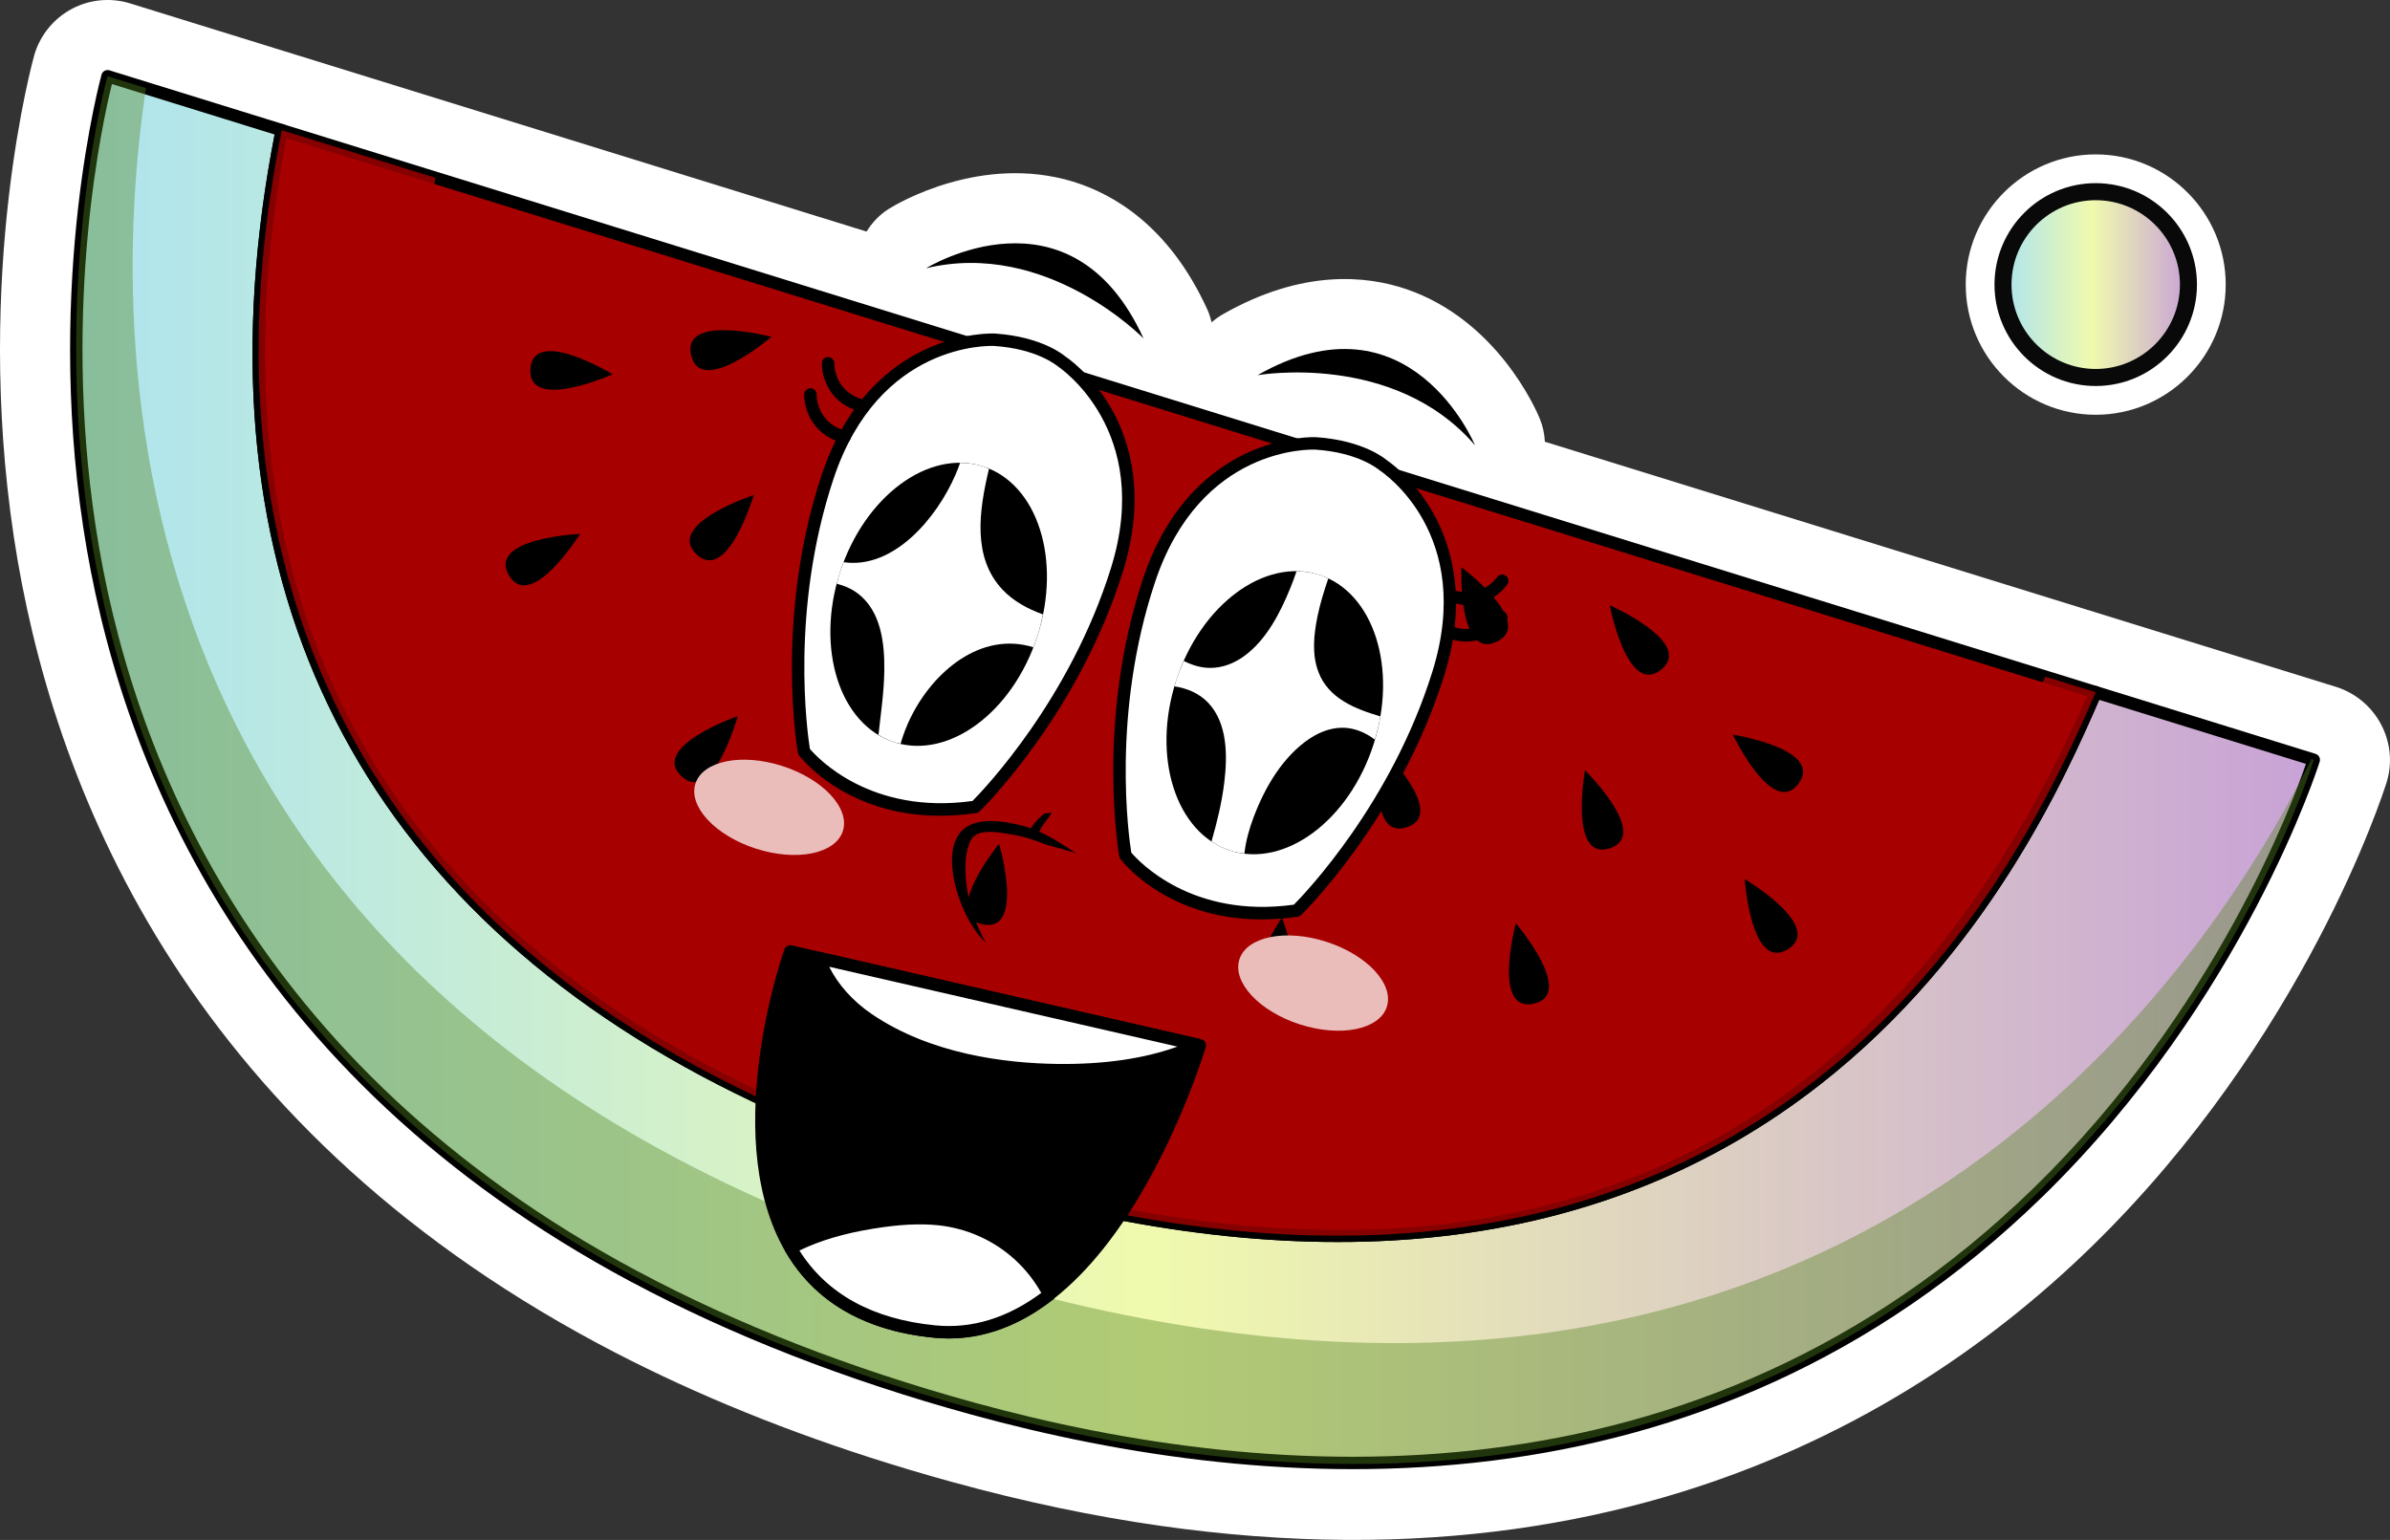 <?xml version="1.0" encoding="UTF-8"?> <svg xmlns="http://www.w3.org/2000/svg" xmlns:xlink="http://www.w3.org/1999/xlink" viewBox="0 0 1638.35 1055.71"><rect x="0" y="0" width="1638.35" height="1055.71" fill="#333333" stroke="none"/> <defs> <style> .cls-1 { fill: #fff; } .cls-2 { fill: #090909; } .cls-3 { mix-blend-mode: screen; } .cls-3, .cls-4, .cls-5 { fill: #a60000; } .cls-6 { isolation: isolate; } .cls-7 { fill: url(#_Безымянный_градиент_2); } .cls-5 { opacity: .8; } .cls-5, .cls-8 { mix-blend-mode: multiply; } .cls-9 { fill: url(#_Безымянный_градиент_2-2); } .cls-8 { fill: #54851f; opacity: .4; } .cls-10 { fill: #eabdba; } </style> <linearGradient id="_Безымянный_градиент_2" data-name="Безымянный градиент 2" x1="52.21" y1="527.95" x2="1586.1" y2="527.95" gradientUnits="userSpaceOnUse"> <stop offset="0" stop-color="#ade4ef"></stop> <stop offset=".48" stop-color="#f0faae"></stop> <stop offset="1" stop-color="#c8a2d7"></stop> </linearGradient> <linearGradient id="_Безымянный_градиент_2-2" data-name="Безымянный градиент 2" x1="1373.04" y1="195.09" x2="1500.19" y2="195.09" xlink:href="#_Безымянный_градиент_2"></linearGradient> </defs> <g class="cls-6"> <g id="_Слой_2" data-name="Слой 2"> <g id="PATTERN"> <g> <path class="cls-1" d="m409.93,921.07c.17.1.35.19.53.28,56.11,29.99,118.31,56.03,185.48,77.7,18.62,6,37.63,11.68,56.99,17,396.33,109.03,643.13-27.35,780.39-160.96,146.5-142.6,200.45-311.52,202.78-318.98,8.26-27.14-6.99-56.27-34.45-65.13-.03-.01-.06-.02-.09-.03l-542.54-168.11c-.27-5.36-1.38-10.74-3.54-15.94-2.83-6.84-29.49-67.46-91.4-88.67-27.3-9.28-71.18-13.91-125.84,17.24-2.8,1.6-5.33,3.48-7.68,5.53-.71-3.04-1.67-6.05-3.01-8.98-26.15-57.21-64.33-78.99-92.04-87.52-62.64-18.97-119.7,14.65-126,18.54-6.54,4.05-11.65,9.53-15.46,15.72L89.41,2.39c-13.42-4.23-28.22-2.79-40.32,3.78-12.42,6.63-21.76,18.2-25.62,31.7-.41,1.46-41.56,148.05-13.94,330.48,25.44,168.05,115.59,400.3,400.4,552.72Z"></path> <g> <g> <g> <g> <path class="cls-7" d="m1586.1,520.89l-149.49-46.32c-48.26,111.22-215.1,485.79-749.18,338.88C99.73,651.79,168.54,213.32,193.15,89.27l-119.43-37.02S-121.9,748.7,666.8,965.65c721.09,198.35,919.3-444.77,919.3-444.77Z"></path> <path d="m433.1,879h-.03C165.41,735.96,80.83,518.42,57.01,361.16c-25.77-170.27,12.22-308.66,12.62-310.04.32-1.12,1.06-2.04,2.07-2.58,1.02-.55,2.19-.68,3.28-.34l119.44,37.01c2.11.68,3.32,2.76,2.91,4.88-57.1,287.73,42.36,509.07,287.6,640.09,59.25,31.66,127.76,58.29,203.64,79.16,354.59,97.54,604.96-15.66,744.16-336.47.86-1.99,3.08-3.01,5.16-2.37l149.48,46.32c2.17.69,3.49,3.06,2.8,5.3-.51,1.63-51.49,163.39-190.33,298.55-232.36,226.18-527.48,205.92-734.16,149.06-85.81-23.6-164.07-54.14-232.57-90.75ZM76.73,57.63c-6.07,24.34-34.34,150.59-11.26,302.56,23.57,155.25,107.17,369.99,371.61,511.3h.03c67.95,36.32,145.62,66.62,230.82,90.07,204.53,56.26,496.51,76.44,725.97-146.94,125.15-121.84,178.05-265.25,186.82-290.95l-141.71-43.89c-23.76,54.68-77.71,175.24-192.19,264.4-143.27,111.58-331.85,136.28-560.5,73.38-76.5-21.03-145.61-47.9-205.4-79.85C233.1,605.28,131.95,382.15,188.25,92.2l-111.52-34.57Z"></path> </g> <path class="cls-8" d="m1586.1,520.89l-1.58-.5c-78.27,156.98-324.91,517.15-890.82,362.71C65.66,711.72,72.88,239.74,100.08,60.41l-26.36-8.16S-121.9,748.7,666.8,965.65c721.09,198.35,919.3-444.77,919.3-444.77Z"></path> <g> <path class="cls-4" d="m687.44,813.45c534.08,146.91,700.92-227.65,749.18-338.88L193.15,89.27c-24.61,124.05-93.43,562.51,494.28,724.18Z"></path> <path d="m480.95,737.72l-.04-.02C232.05,604.68,131.1,380.18,188.98,88.45c.24-1.19.95-2.2,2-2.84,1.04-.61,2.29-.75,3.43-.39l1243.47,385.3c1.17.35,2.1,1.19,2.6,2.28.51,1.11.53,2.35.03,3.48-22.95,52.91-76.7,176.77-193.69,267.9-143.27,111.58-331.85,136.28-560.5,73.38-76.5-21.03-145.61-47.9-205.36-79.83ZM196.42,94.72c-55.11,285.44,44.59,505.12,288.5,635.47l.04.02c59.2,31.64,127.7,58.26,203.6,79.14,352.97,97.1,602.69-14.65,742.27-332.12L196.42,94.72Z"></path> </g> <path class="cls-5" d="m1436.62,474.57l-34.56-10.7c-53.26,117.53-211.64,404.55-658.84,281.55C249.79,609.69,275.47,255.11,298.46,121.88l-105.3-32.61c-24.61,124.05-93.43,562.51,494.28,724.18,534.08,146.91,700.92-227.65,749.18-338.88Z"></path> </g> <path class="cls-3" d="m327.43,145.65l1044.71,323.25S857.32,398.43,327.43,145.65Z"></path> <g> <path d="m528.79,230.95s-61.67-16.4-55.04,12.55c6.66,28.94,55.04-12.55,55.04-12.55Z"></path> <path d="m657.92,272.87s-60.67,19.81-39.34,40.48c21.33,20.66,39.34-40.48,39.34-40.48Z"></path> <path d="m516.69,339.39s-60.68,19.82-39.35,40.47c21.35,20.66,39.35-40.47,39.35-40.47Z"></path> <path d="m653.15,417.46s-53.76,34.44-27.89,49.07c25.84,14.63,27.89-49.07,27.89-49.07Z"></path> <path d="m505.71,490.94s-60.31,20.91-38.59,41.19c21.71,20.27,38.59-41.19,38.59-41.19Z"></path> <path d="m878.74,629s-35.72,52.94-6.19,56.11c29.54,3.18,6.19-56.11,6.19-56.11Z"></path> <path d="m684.89,578.39s-40.32,49.5-11.19,55.34c29.12,5.82,11.19-55.34,11.19-55.34Z"></path> <path d="m397.66,366.02s-63.77,2.73-48.78,28.39c14.98,25.65,48.78-28.39,48.78-28.39Z"></path> <path d="m1039.13,632.96s-16.58,61.67,12.38,55.09c28.96-6.6-12.38-55.09-12.38-55.09Z"></path> <path d="m1196.03,602.68s4.29,63.71,29.56,48.07c25.26-15.62-29.56-48.07-29.56-48.07Z"></path> <path d="m768.98,315.61s-43.12,47.08-14.39,54.58c28.72,7.5,14.39-54.58,14.39-54.58Z"></path> <path d="m881.53,353.38s-21,60.29,8.35,55.83c29.35-4.46-8.35-55.83-8.35-55.83Z"></path> <path d="m806.06,472.67s-39.92,49.84-10.75,55.44c29.16,5.59,10.75-55.44,10.75-55.44Z"></path> <path d="m947.3,513.31s-11.25,62.86,17.04,53.81c28.29-9.02-17.04-53.81-17.04-53.81Z"></path> <path d="m1086.54,528.03s-11.22,62.53,16.95,53.55c28.14-9-16.95-53.55-16.95-53.55Z"></path> <path d="m1187.84,503.65s27.43,57.31,45.04,33.56c17.61-23.74-45.04-33.56-45.04-33.56Z"></path> <path d="m1001.82,388.89s-2.58,63.81,24.22,51c26.77-12.81-24.22-51-24.22-51Z"></path> <path d="m1103.5,414.94s11.91,62.72,35.11,44.2c23.2-18.52-35.11-44.2-35.11-44.2Z"></path> <path d="m419.93,256.6s-54.5-33.22-56.33-3.57c-1.81,29.66,56.33,3.57,56.33,3.57Z"></path> </g> </g> <g> <g> <g> <g> <path class="cls-1" d="m668.65,553.14s66.19-63.82,96.97-162.38c30.78-98.56-37.98-143.04-37.98-143.04,0,0-14.14-12.67-45.88-14.8,0,0-81.79-4.08-114.41,93.89-32.61,97.97-16.19,188.44-16.19,188.44,0,0,37.66,49.67,117.49,37.9Z"></path> <path d="m601.17,552.66c-35.12-11.33-52.35-33.44-53.4-34.83-.41-.53-.68-1.15-.8-1.81-.16-.92-16.25-92.68,16.34-190.56,17.33-52.05,48.56-75.62,71.7-86.21,25.19-11.53,46.08-10.64,46.96-10.6,32.9,2.23,47.9,15.33,48.52,15.89.21.08,17.7,11.56,31.39,35.63,12.59,22.12,24.17,59.5,7.81,111.86-30.75,98.47-97.42,163.54-98.09,164.19-.64.62-1.46,1.02-2.33,1.15-27.53,4.06-50.16,1.09-68.11-4.7Zm-45.98-39.24c5.11,6.02,41.53,45.41,111.46,35.69,8.2-8.28,66.83-69.72,94.9-159.62,29.48-94.37-35.56-137.77-36.22-138.19-.65-.52-14.23-12.17-43.85-14.13-3.13-.15-78.92-2.58-110.07,90.98-30.03,90.2-17.88,174.88-16.22,185.27Zm113.47,39.72l.08.02-.08-.02Z"></path> </g> <path d="m711.12,436.11c-16.84,52.21-60.79,84.76-98.16,72.71-37.37-12.05-54.02-64.15-37.18-116.36,16.84-52.21,60.79-84.76,98.16-72.71,37.38,12.05,54.02,64.15,37.18,116.37Z"></path> <path class="cls-1" d="m624.08,492.31c15.35-31.69,48.22-59.74,84.27-48.58.97-2.5,1.92-5.02,2.76-7.62,1.61-4.98,2.82-9.96,3.83-14.91-10.26-3.69-20.03-8.88-27.6-16.86-20.95-22.09-16.25-54.21-9.39-82.98-1.33-.56-2.63-1.17-4.02-1.62-5.16-1.66-10.45-2.4-15.77-2.43-.94,2.69-1.97,5.35-3.1,7.96-12.9,30.02-42.55,65.08-76.74,60.15-.89,2.31-1.78,4.62-2.55,7.02-.83,2.59-1.52,5.18-2.2,7.76,5.23,1.3,10.21,3.4,14.58,6.75,15.96,12.25,18.3,34.31,18.04,53-.21,14.72-2.41,29.25-3.99,43.84,3.37,2.03,6.92,3.78,10.74,5.01,1.45.47,2.93.75,4.39,1.09,1.76-6.02,3.97-11.89,6.73-17.59Z"></path> <path d="m587.57,281.6c-19.61-6.33-24.42-23.93-24.17-32.67.07-2.36,2.04-4.21,4.39-4.14,2.38.07,4.2,2.04,4.14,4.38-.02.86-.1,19.37,20.16,24.86,2.52.57,3.65,2.93,3.05,5.21-.59,2.28-2.92,3.65-5.21,3.05-.81-.21-1.6-.44-2.36-.68Z"></path> <path d="m575.47,303c-19.62-6.33-24.42-23.93-24.16-32.67.07-2.36,2.04-4.21,4.39-4.14,2.37.07,4.2,2.04,4.14,4.37-.02.84-.22,19.36,20.15,24.87,2.54.66,3.65,2.93,3.05,5.2-.59,2.28-2.92,3.65-5.2,3.05-.81-.21-1.6-.44-2.36-.68Z"></path> </g> <g> <g> <path class="cls-1" d="m888.97,624.21s66.19-63.82,96.97-162.38c30.78-98.56-37.98-143.04-37.98-143.04,0,0-14.14-12.67-45.88-14.8,0,0-81.79-4.08-114.41,93.89-32.61,97.97-16.19,188.44-16.19,188.44,0,0,37.66,49.67,117.49,37.9Z"></path> <path d="m821.48,623.73c-35.12-11.33-52.35-33.44-53.4-34.83-.41-.53-.68-1.15-.8-1.82-.17-.92-16.25-92.68,16.34-190.55,17.33-52.06,48.57-75.62,71.71-86.21,25.18-11.53,46.08-10.64,46.96-10.6,32.89,2.23,47.89,15.33,48.51,15.89.21.08,17.7,11.56,31.39,35.64,12.59,22.12,24.17,59.49,7.81,111.86-30.75,98.47-97.41,163.54-98.09,164.19-.64.62-1.46,1.02-2.34,1.14-27.53,4.06-50.16,1.09-68.11-4.7Zm-45.98-39.24c5.12,6.02,41.56,45.41,111.47,35.7,8.19-8.28,66.82-69.72,94.9-159.63,29.39-94.13-33.54-136.45-36.23-138.2-.65-.51-14.2-12.15-43.85-14.11-3.13-.15-78.92-2.58-110.07,90.98-30.03,90.2-17.89,174.88-16.22,185.27Zm113.47,39.72l.08.02-.08-.02Z"></path> </g> <path d="m941.53,510.43c-16.84,52.21-60.79,84.76-98.16,72.71-37.37-12.06-54.02-64.15-37.17-116.37,16.84-52.21,60.79-84.76,98.16-72.71,37.37,12.05,54.02,64.15,37.17,116.37Z"></path> <path class="cls-1" d="m859.43,560.06c7.62-20.26,19.89-41.35,38.23-53.64,7.74-5.19,17.04-8.47,26.45-7.27,6.88.88,12.99,3.85,18.37,7.92,1.58-5.34,2.89-10.68,3.78-15.96-17.28-5.07-35.59-12.27-42.46-30.38-4.59-12.1-3.22-25.32-.74-37.74,1.8-9.01,4.57-17.75,7.48-26.45-2-.94-4.05-1.8-6.18-2.49-5.1-1.64-10.31-2.38-15.57-2.44-1.35,3.95-2.77,7.88-4.36,11.74-6.94,16.92-16.23,35.15-31.31,46.25-6.94,5.1-15,8.34-23.7,8.29-6.32-.04-12.33-1.97-17.95-4.75-1.95,4.39-3.77,8.89-5.29,13.62-.41,1.26-.7,2.51-1.07,3.77,8.69,1.35,16.94,4.74,23.16,11.32,13.4,14.2,13.18,36.75,10.94,54.85-1.69,13.64-4.92,27-8.74,40.19,3.96,2.64,8.27,4.75,12.89,6.24,3.19,1.03,6.43,1.62,9.69,2.01.91-8.58,3.37-17.1,6.37-25.09Z"></path> <path d="m994.62,412.9c-.76-.25-1.54-.52-2.32-.82-2.2-.85-3.29-3.32-2.44-5.52.85-2.2,3.26-3.42,5.52-2.44,19.49,7.33,30.43-7.75,30.88-8.41,1.34-1.93,3.95-2.44,5.92-1.11,1.94,1.33,2.45,3.96,1.13,5.91-4.89,7.24-19.08,18.72-38.7,12.39Z"></path> <path d="m993.96,437.99c-.76-.25-1.54-.53-2.32-.83-2.2-.85-3.29-3.32-2.44-5.52.85-2.2,3.14-3.37,5.51-2.44,19.33,7.29,30.42-7.75,30.88-8.41,1.34-1.93,3.95-2.43,5.93-1.11,1.94,1.33,2.44,3.96,1.13,5.91-4.89,7.24-19.09,18.72-38.7,12.4Z"></path> </g> <path d="m634.8,183.91s99.1-61.29,149.09,48.09c0,0-66.31-68.02-149.09-48.09Z"></path> <path d="m1011.14,305.3s-44.61-107.64-149.1-48.09c0,0,93.56-16.45,149.1,48.09Z"></path> <path d="m712.37,570.17c.13-.26.26-.52.39-.79.17-.37.35-.73.54-1.09.08-.16.17-.32.26-.48.23-.41-.2.33.05-.08.44-.72.89-1.43,1.37-2.12.91-1.31,1.93-2.53,2.84-3.84.87-1.25,1.78-2.49,2.69-3.72.2-.27.22-.57.21-.85-1.51.1-3.14.28-4.67.51-.71.57-1.41,1.13-2.11,1.71-1.28,1.07-2.42,2.25-3.54,3.48-1.01,1.11-1.97,2.27-2.84,3.49-.34.48-.65.98-.96,1.48-2.7-.96-5.46-1.82-8.36-2.45-9.43-2.06-19.63-3.83-29.15-1.3-24.47,6.5-16.39,41.28-9.24,57.82,3.6,8.33,8.72,17.65,15.81,24.19-5.89-10.52-9.93-22.17-12.21-33.71-1.43-7.19-1.94-14.82-1.48-22.13.18-2.91.66-6.56,1.83-9.8.92-3.74,2.62-6.99,5.74-8.52,6.58-3.21,16.71-1.03,23.57.03,8.4,1.31,16.6,3.97,24.55,7.24,6.6,1.69,13.17,3.54,19.69,5.52-8.22-5.42-16.23-10.7-24.97-14.6Z"></path> <g> <g> <path d="m541.73,652.27l280.74,64.39s-61.68,207.98-181.69,196.2c-184.16-18.09-99.05-260.59-99.05-260.59Z"></path> <path d="m604.18,909.82c-27.53-8.88-48.71-24.8-63.23-47.58-49.37-77.46-5.15-205.96-3.24-211.39.72-2.06,2.87-3.24,4.98-2.75l280.74,64.38c1.11.26,2.13.98,2.73,2.01.59,1.01.74,2.24.41,3.36-.16.53-15.93,53.1-46.28,103.51-40.72,67.61-89.1,100.71-139.92,95.72-13.06-1.28-25.13-3.71-36.18-7.27Zm-59.61-252.52c-6.82,21.48-39.12,133.39,3.59,200.37,18.87,29.59,50.17,46.71,93.03,50.94,105.66,10.37,166.12-159.28,175.8-188.83l-272.42-62.48Z"></path> </g> <g> <path class="cls-1" d="m595.13,698.69c37.3,25.43,85.59,34.47,130,34.98,31.46.36,66.5-3.52,96.01-17.31l-259.8-59.59c5.71,17.04,19.28,32.04,33.78,41.92Z"></path> <path d="m640.56,725.16c-16.52-5.33-32.86-12.74-47.84-22.94-17.01-11.6-29.92-27.67-35.42-44.09-.49-1.46-.15-3.08.88-4.23,1.04-1.14,2.61-1.64,4.12-1.29l259.8,59.58c1.73.38,3.09,1.89,3.29,3.71.2,1.81-.78,3.55-2.43,4.32-26.1,12.19-59.02,18.16-97.87,17.71-23.94-.28-54.52-3.09-84.53-12.77Zm-72.13-62.39c5.93,12.08,16.21,23.6,29.11,32.39h0c40.39,27.53,91.71,33.81,127.64,34.23,31.69.36,59.18-3.63,81.96-11.88l-238.71-54.74Z"></path> </g> <g> <path class="cls-1" d="m698.84,860.62c-15.02-13.88-34.8-22.73-55.12-24.86-15.36-1.61-31.26-.06-46.43,2.43-18,2.96-36.01,7.74-52.41,15.86-.98.48-1.94,1.02-2.92,1.53,17.17,29.76,47.54,52.23,98.82,57.26,29.78,2.92,55.96-7.71,78.5-25.31-5.17-10-12-19.12-20.44-26.92Z"></path> <path d="m604.23,909.84c-29.31-9.46-51.41-26.89-65.96-52.11-.58-1-.73-2.2-.41-3.31.32-1.11,1.08-2.04,2.09-2.59,1.4-.75,2.22-1.18,3.04-1.59,15.1-7.48,32.64-12.8,53.6-16.25,18.92-3.1,34.04-3.89,47.57-2.47,21.43,2.25,41.87,11.47,57.57,25.96h0c8.65,8.01,15.84,17.45,21.35,28.1.94,1.83.45,4.07-1.17,5.34-25.83,20.15-53.27,28.96-81.55,26.18-13.06-1.28-25.11-3.7-36.14-7.26Zm-56.25-52.54c18.88,29.83,50.22,47.09,93.22,51.31,25,2.45,49.41-5.03,72.6-22.25-4.79-8.49-10.78-16.08-17.85-22.6-14.34-13.26-33.04-21.7-52.67-23.75-12.75-1.34-27.15-.58-45.29,2.4-19.56,3.22-35.93,8.09-50,14.89Z"></path> </g> </g> <path class="cls-10" d="m577.77,569.76c-5.04,15.63-31.75,21.01-59.65,12.01-27.9-9-46.43-28.97-41.39-44.6,5.04-15.63,31.75-21.01,59.65-12.01,27.9,9,46.43,28.97,41.39,44.6Z"></path> </g> <path class="cls-10" d="m950.67,690.25c-5.04,15.63-31.75,21.01-59.65,12.01-27.91-9-46.44-28.97-41.39-44.6,5.05-15.63,31.75-21.01,59.65-12.01,27.9,9,46.44,28.97,41.39,44.6Z"></path> </g> </g> </g> <g> <g> <path class="cls-1" d="m1436.61,125.55c-38.27,0-69.38,31.2-69.38,69.54s31.11,69.54,69.38,69.54,69.41-31.2,69.41-69.54-31.14-69.54-69.41-69.54Z"></path> <path class="cls-1" d="m1436.61,284.34c-49.13,0-89.1-40.03-89.1-89.25s39.97-89.25,89.1-89.25,89.12,40.04,89.12,89.25-39.98,89.25-89.12,89.25Zm0-139.07c-27.38,0-49.67,22.35-49.67,49.82s22.28,49.82,49.67,49.82,49.69-22.35,49.69-49.82-22.29-49.82-49.69-49.82Z"></path> </g> <g> <path class="cls-9" d="m1436.62,258.79c-35.11,0-63.58-28.52-63.58-63.69s28.46-63.69,63.58-63.69,63.57,28.52,63.57,63.69-28.46,63.69-63.57,63.69Z"></path> <path class="cls-2" d="m1436.61,264.63c-38.27,0-69.38-31.2-69.38-69.54s31.11-69.53,69.38-69.53,69.41,31.2,69.41,69.53-31.14,69.54-69.41,69.54Zm0-127.39c-31.82,0-57.72,25.95-57.72,57.85s25.9,57.86,57.72,57.86,57.74-25.95,57.74-57.86-25.9-57.85-57.74-57.85Z"></path> </g> </g> </g> </g> </g> </svg> 